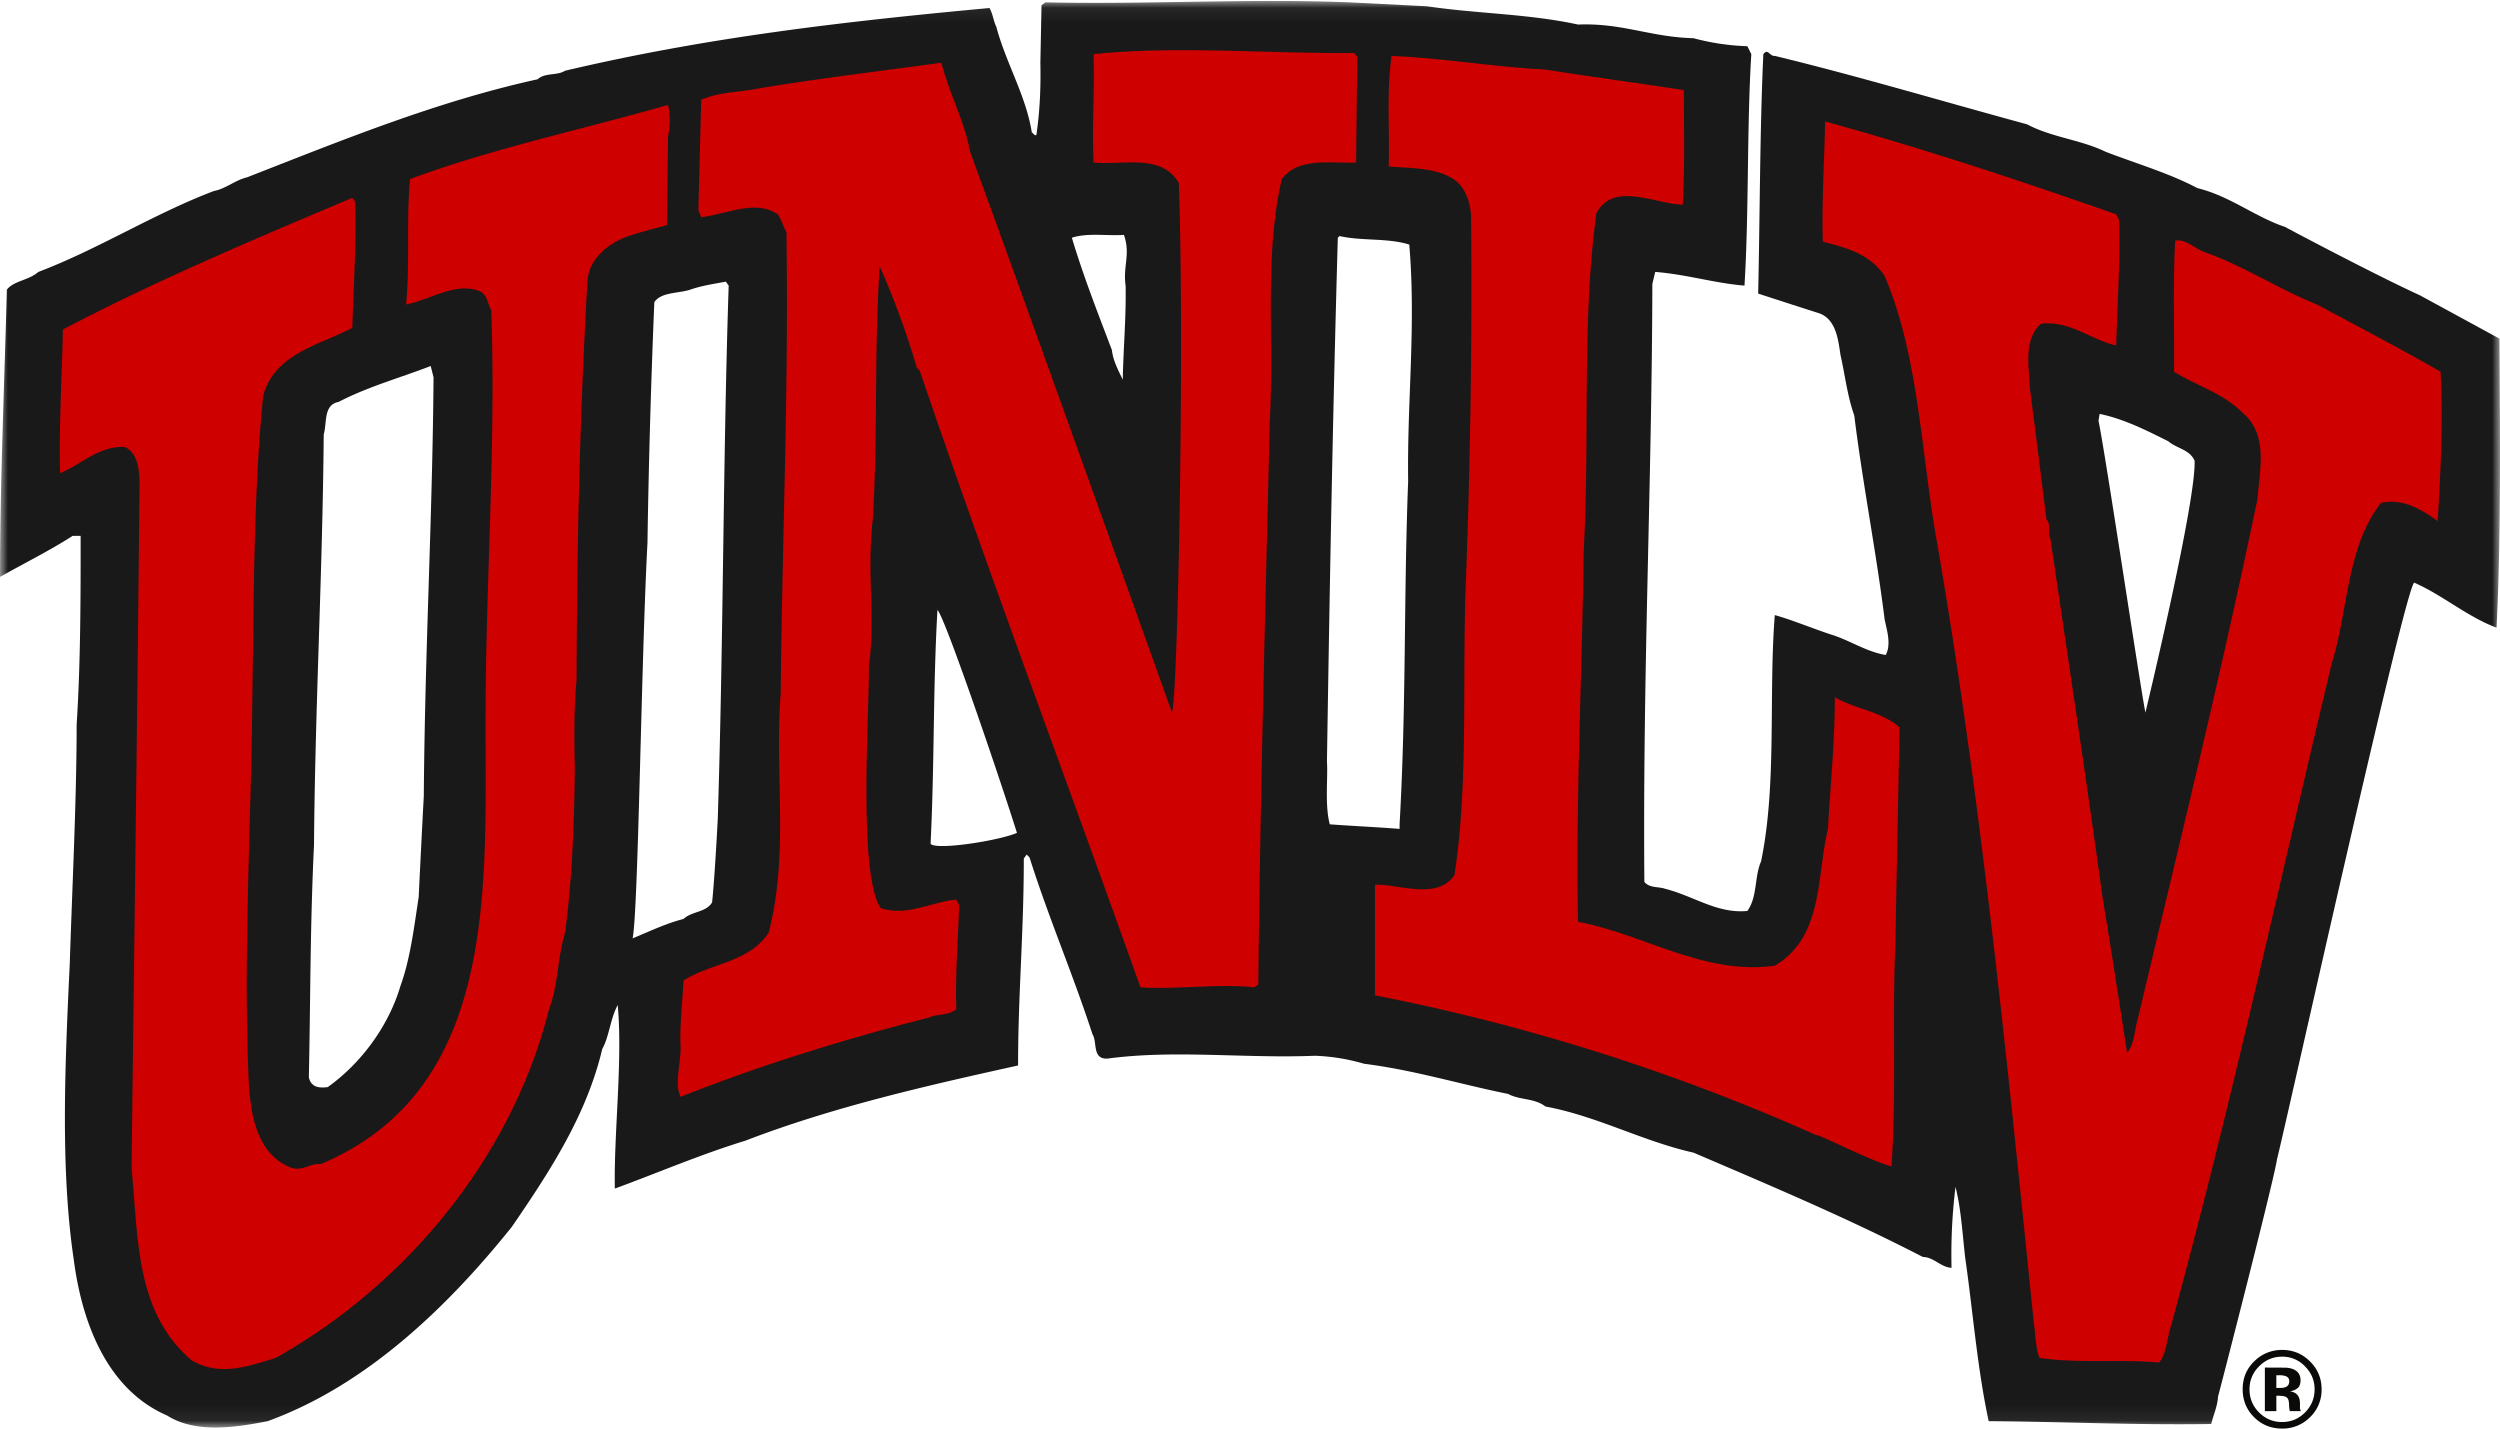 <svg width="161" height="92" viewBox="0 0 161 92" xmlns="http://www.w3.org/2000/svg" xmlns:xlink="http://www.w3.org/1999/xlink"><defs><path id="a" d="M0 .062h161v91.87H0z"/></defs><g fill="none" fill-rule="evenodd"><g><mask id="b" fill="white"><use xlink:href="#a"/></mask><path d="M138.164 45.891c-.332-1.651-2.579-16.703-3.021-18.796l.074-.44c1.584.33 3.02 1.064 4.42 1.762.554.477 1.363.515 1.694 1.249.111 2.459-2.797 14.683-3.167 16.225zM90.685 30.986c-.294 7.637-.111 14.318-.552 22.101v.294c-1.363-.11-2.984-.184-4.494-.294-.332-1.212-.111-3.01-.184-4.038.184-11.71.37-22.1.7-33.738l.11-.11c1.437.331 3.095.11 4.492.55.443 5.25-.146 10.023-.072 15.235zM72.49 18.394c.037 2.093-.147 4.039-.184 6.058-.259-.55-.626-1.211-.7-1.91-.92-2.422-1.842-4.772-2.578-7.231.994-.33 2.247-.11 3.352-.184.441 1.248-.074 2.02.11 3.267zm-12.56 35.942c.258-5.287.148-9.877.442-15.053.478.441 4.015 10.831 5.12 14.355-1.18.513-5.268 1.138-5.563.698zm-13.701-1.688s-.186 3.707-.37 5.468c-.404.66-1.289.552-1.841 1.065-1.143.294-2.211.809-3.278 1.25.368-1.728.552-17.88.958-25.48.072-4.883.22-10.168.441-15.491.442-.662 1.547-.551 2.321-.809.737-.257 1.51-.367 2.284-.513l.184.256c-.368 11.052-.332 22.579-.7 34.254zM27.293 51.25c-.109 2.056-.22 4.222-.33 6.535-.258 1.616-.516 3.927-1.18 5.727-.736 2.496-2.466 4.919-4.676 6.497-.59.076-1.069 0-1.217-.622.11-5.105.075-9.582.332-14.98.074-9.068.552-17.437.626-26.432.221-.734-.036-1.907.959-2.092 1.914-.992 3.94-1.542 5.93-2.312l.184.732c-.074 9.252-.553 17.367-.628 26.947zm133.672-29.442l-5.121-2.79c-2.504-1.138-7.489-3.758-8.693-4.405-1.952-.66-3.537-1.982-5.634-2.497-1.88-.99-3.943-1.578-5.932-2.349-1.583-.771-3.461-.918-5.046-1.762-5.415-1.47-10.793-3.084-16.242-4.405-.332.037-.443-.515-.737-.11-.223 4.662-.223 10.499-.333 15.418 0 0 2.899.942 3.867 1.248 1.18.367 1.29 1.799 1.437 2.717.296 1.322.443 2.643.886 3.891.515 4.221 1.435 8.92 1.95 13.106.148.734.443 1.616.075 2.313-1.29-.22-2.321-.955-3.537-1.323-1.214-.403-2.542-.953-3.608-1.248-.406 5.14.146 10.906-.884 15.86-.443 1.027-.222 2.277-.884 3.195-1.953.183-3.427-.955-5.306-1.433-.441-.146-.994-.036-1.326-.44-.109-13.583.48-25.404.515-38.51l.184-.771c1.954.146 3.87.734 5.749.88.294-4.809.146-10.094.44-14.904l-.256-.513a15.097 15.097 0 0 1-3.463-.515c-2.8-.073-4.57-.991-7.441-.88C98.42.883 95.105.883 91.9.404L86.89.15c-6.52-.256-13.076.148-19.558 0l-.258.184L67 4.041c.036 1.615-.037 3.156-.258 4.662-.147.038-.183-.11-.295-.183-.368-2.35-1.657-4.442-2.283-6.792-.185-.367-.222-.844-.442-1.212-9.54.882-18.306 1.91-27.331 4.039-.516.33-1.289.11-1.769.551-6.518 1.43-12.596 3.928-18.71 6.313-.774.184-1.363.736-2.137.881-3.868 1.468-7.44 3.745-11.307 5.214-.626.55-1.548.55-2.026 1.137C.295 24.378 0 31.17 0 37.155c1.548-.881 3.131-1.652 4.678-2.645h.515c0 3.856 0 8.188-.257 12.154 0 4.845-.295 10.681-.441 15.345-.296 6.314-.627 13.177.257 19.125.515 3.965 2.1 8.333 6.005 10.023 1.841 1.172 4.42.771 6.482.366 6.262-2.276 11.493-7.232 15.727-12.52 2.468-3.596 4.827-7.23 5.82-11.453.442-.77.516-1.946.995-2.826.331 3.56-.257 8.26-.185 11.821 2.8-1.029 5.526-2.202 8.4-3.083 5.634-2.168 11.602-3.526 17.568-4.846 0-4.59.369-8.481.369-13.327l.184-.256.185.184c1.215 3.854 2.799 7.526 4.051 11.38.331.514-.037 1.616.958 1.578 4.347-.586 8.84 0 13.371-.184 1.106.039 2.173.222 3.167.515 3.205.403 6.188 1.321 9.281 1.945.738.405 1.696.257 2.396.808 3.352.623 6.262 2.24 9.54 2.972 4.971 2.132 9.944 4.223 14.77 6.72.699 0 1.14.66 1.843.697-.038-1.69.035-3.414.256-5.213.368 1.468.44 2.974.627 4.588.48 3.305.773 7.086 1.51 10.5 5.008.038 9.393.258 14.327.183.148-.587.406-1.136.442-1.76.258-.956 3.648-14.135 3.795-15.272.625-2.46 8.214-36.713 8.839-37.152 1.843.808 3.426 2.202 5.303 2.9.297-5.874.223-12.703.187-18.613z" fill="#1A1919" mask="url(#b)"/></g><path d="M87.223 3.417l.184.257-.074 6.792c-1.62.073-3.72-.367-4.788 1.064-1.14 5.065-.478 9.912-.771 15.676-.26 10.755-.628 24.633-.739 36.196l-.258.184c-2.1-.256-5.046.148-7.33 0-4.715-13.252-9.687-26.395-14.217-39.721l-.185-.184a52.957 52.957 0 0 0-2.394-6.534c-.369 5.8-.11 10.829-.443 16.3-.404 3.415.184 6.424-.258 9.508.074 2.239-.737 13.436.775 15.53 1.694.549 3.13-.37 4.861-.552l.184.366c-.074 2.24-.258 4.626-.184 6.682-.478.44-1.215.295-1.768.55-5.451 1.396-10.902 3.085-15.985 5.103-.406-.77 0-2.128 0-3.156-.074-1.396.11-2.79.184-4.331 1.768-1.138 4.199-1.138 5.487-3.084 1.326-5.14.369-10.206.774-15.42.111-10.757.515-19.346.369-29.7-.222-.366-.295-.77-.553-1.137-1.437-.99-3.351 0-4.936.184l-.184-.44.184-7.123c1.142-.513 2.469-.477 3.72-.734 3.978-.66 7.736-1.101 11.75-1.652.48 1.945 1.474 3.708 1.842 5.727 3.978 10.83 13.004 36.123 13.004 36.123.404-1.175.809-24.511.44-34.105-1.104-1.908-3.535-1.138-5.487-1.32-.11-2.387.074-4.627 0-6.976 5.267-.55 10.977-.037 16.796-.073M99.526 4.48c2.763.442 6.04.882 8.913 1.323 0 2.35.073 4.991-.074 7.38-1.878-.075-4.457-1.506-5.561.55-.958 7.194-.406 13.986-.812 21.732-.11 8.187-.514 15.715-.367 23.9 4.272.807 8.102 3.45 12.672 2.828 3.13-1.838 2.689-5.73 3.423-8.812.149-2.717.444-5.58.444-8.48 1.325.77 3.02.917 4.163 1.944-.075 4.7-.187 9.18-.258 13.732-.223 4.919.071 9.911-.259 14.537-1.4-.368-4.605-2.056-4.863-2.02A131.27 131.27 0 0 0 88.548 64.1v-7.12c1.438-.073 4.016 1.028 5.12-.624.922-6.057.48-12.445.738-19.017a502.13 502.13 0 0 0 .332-23.46c-.074-.953-.407-1.98-1.326-2.459-1.142-.625-2.578-.587-3.98-.697.075-2.386-.147-4.736.185-7.121 3.352.145 6.447.696 9.909.88M43.022 6.758a4.643 4.643 0 0 1 0 2.019l-.074 5.726c-.846.22-1.693.44-2.468.698-1.288.44-2.577 1.468-2.651 2.937-.516 9.214-.663 16.74-.7 25.697-.222 2.094-.11 5.581-.11 5.581-.038 3.708-.184 7.306-.627 10.647-.479 1.467-.442 3.413-1.032 4.918-2.356 9.433-9.098 17.695-17.605 22.468-1.916.589-3.61 1.175-5.378.182-3.684-3.082-3.462-7.928-3.906-12.407.184-14.977.37-29.039.517-44.238-.037-.732-.11-1.835-.959-2.202-1.656-.074-2.762 1.101-4.16 1.69-.075-3.048.11-5.949.183-9.253 6.004-3.156 12.376-5.837 18.638-8.48l.184.258c.074 2.972-.11 5.433-.184 8.112-2.063 1.102-5.047 1.653-5.746 4.406-.626 6.388-.589 12.885-.7 19.934-.074 7.453-.552 15.676-.258 23.422.074 2.314.295 5.434 2.836 6.351.737.183 1.178-.33 1.842-.257C32.414 70.01 31.2 56.428 31.273 45.524c.036-8.553.662-16.85.367-25.55-.257-.405-.22-1.028-.81-1.248-1.584-.551-3.131.586-4.677.88.257-2.644 0-5.434.257-8.076 5.49-2.02 10.977-3.157 16.612-4.772M136.286 13.806l.184.366c.071 2.865-.111 5.397-.184 8.078-1.548-.332-3.059-1.652-4.862-1.396-1.142 1.029-.737 2.864-.7 4.148.368 2.827.7 5.507 1.067 8.445.333.33.038.88.258 1.247 1.143 7.784 2.322 15.565 3.353 23.092.553 3.34 1.068 6.681 1.584 10.022.515-.66.479-1.577.736-2.387 2.616-11.048 5.342-22.1 7.661-33.296.148-1.909.7-4.149-.958-5.543-1.287-1.285-2.947-1.725-4.419-2.645.036-2.531-.075-5.8.075-8.443.624-.11 1.213.441 1.767.698 2.577.882 4.863 2.424 7.366 3.415 2.652 1.431 5.341 2.826 7.956 4.33.184 3.305 0 6.463-.184 9.62-1.068-.772-2.247-1.47-3.646-1.175-2.247 2.863-2.1 6.901-3.17 10.316-3.423 14.317-6.48 28.489-10.347 42.657-.26.77-.296 1.835-.774 2.388-2.508-.222-5.268.072-7.7-.294-.257-.551-.257-1.578-.367-2.202-1.732-16.963-3.426-34.253-6.374-51.104-.918-5.506-1.103-11.343-3.24-16.373-.958-1.43-2.506-1.835-3.979-2.202-.073-2.643.11-5.397.147-7.746 6.263 1.725 12.6 3.818 18.75 5.984" fill="#CF0000"/><path d="M147.202 88.624a1.23 1.23 0 0 0-.426-.059h-.18v.816h.286c.173 0 .306-.035.402-.104.096-.068.145-.18.145-.333 0-.154-.076-.26-.227-.32zm-1.345 2.254v-2.807a176.312 176.312 0 0 1 1.366.007c.223.016.409.063.556.144.25.138.376.361.376.67 0 .237-.067.407-.2.513a.925.925 0 0 1-.488.189c.178.036.312.09.402.16.166.133.249.343.249.629v.25a.43.43 0 0 0 .026.165l.025.08h-.706a2.055 2.055 0 0 1-.046-.389 1.257 1.257 0 0 0-.046-.343.34.34 0 0 0-.206-.206.81.81 0 0 0-.251-.045l-.162-.011h-.155v.994h-.74zm-.381-2.876a2.023 2.023 0 0 0-.607 1.467c0 .587.206 1.085.618 1.495.408.41.902.615 1.481.615.577 0 1.07-.206 1.478-.618.41-.415.614-.912.614-1.492 0-.563-.203-1.052-.61-1.467a1.996 1.996 0 0 0-1.482-.632c-.583 0-1.08.21-1.492.632zm3.272 3.283a2.47 2.47 0 0 1-1.78.715c-.714 0-1.316-.244-1.805-.732-.49-.488-.735-1.088-.735-1.8 0-.741.264-1.356.794-1.845a2.488 2.488 0 0 1 1.747-.688c.701 0 1.3.247 1.797.742.497.495.745 1.091.745 1.79a2.43 2.43 0 0 1-.763 1.818z" fill="#0A0B09"/></g></svg>